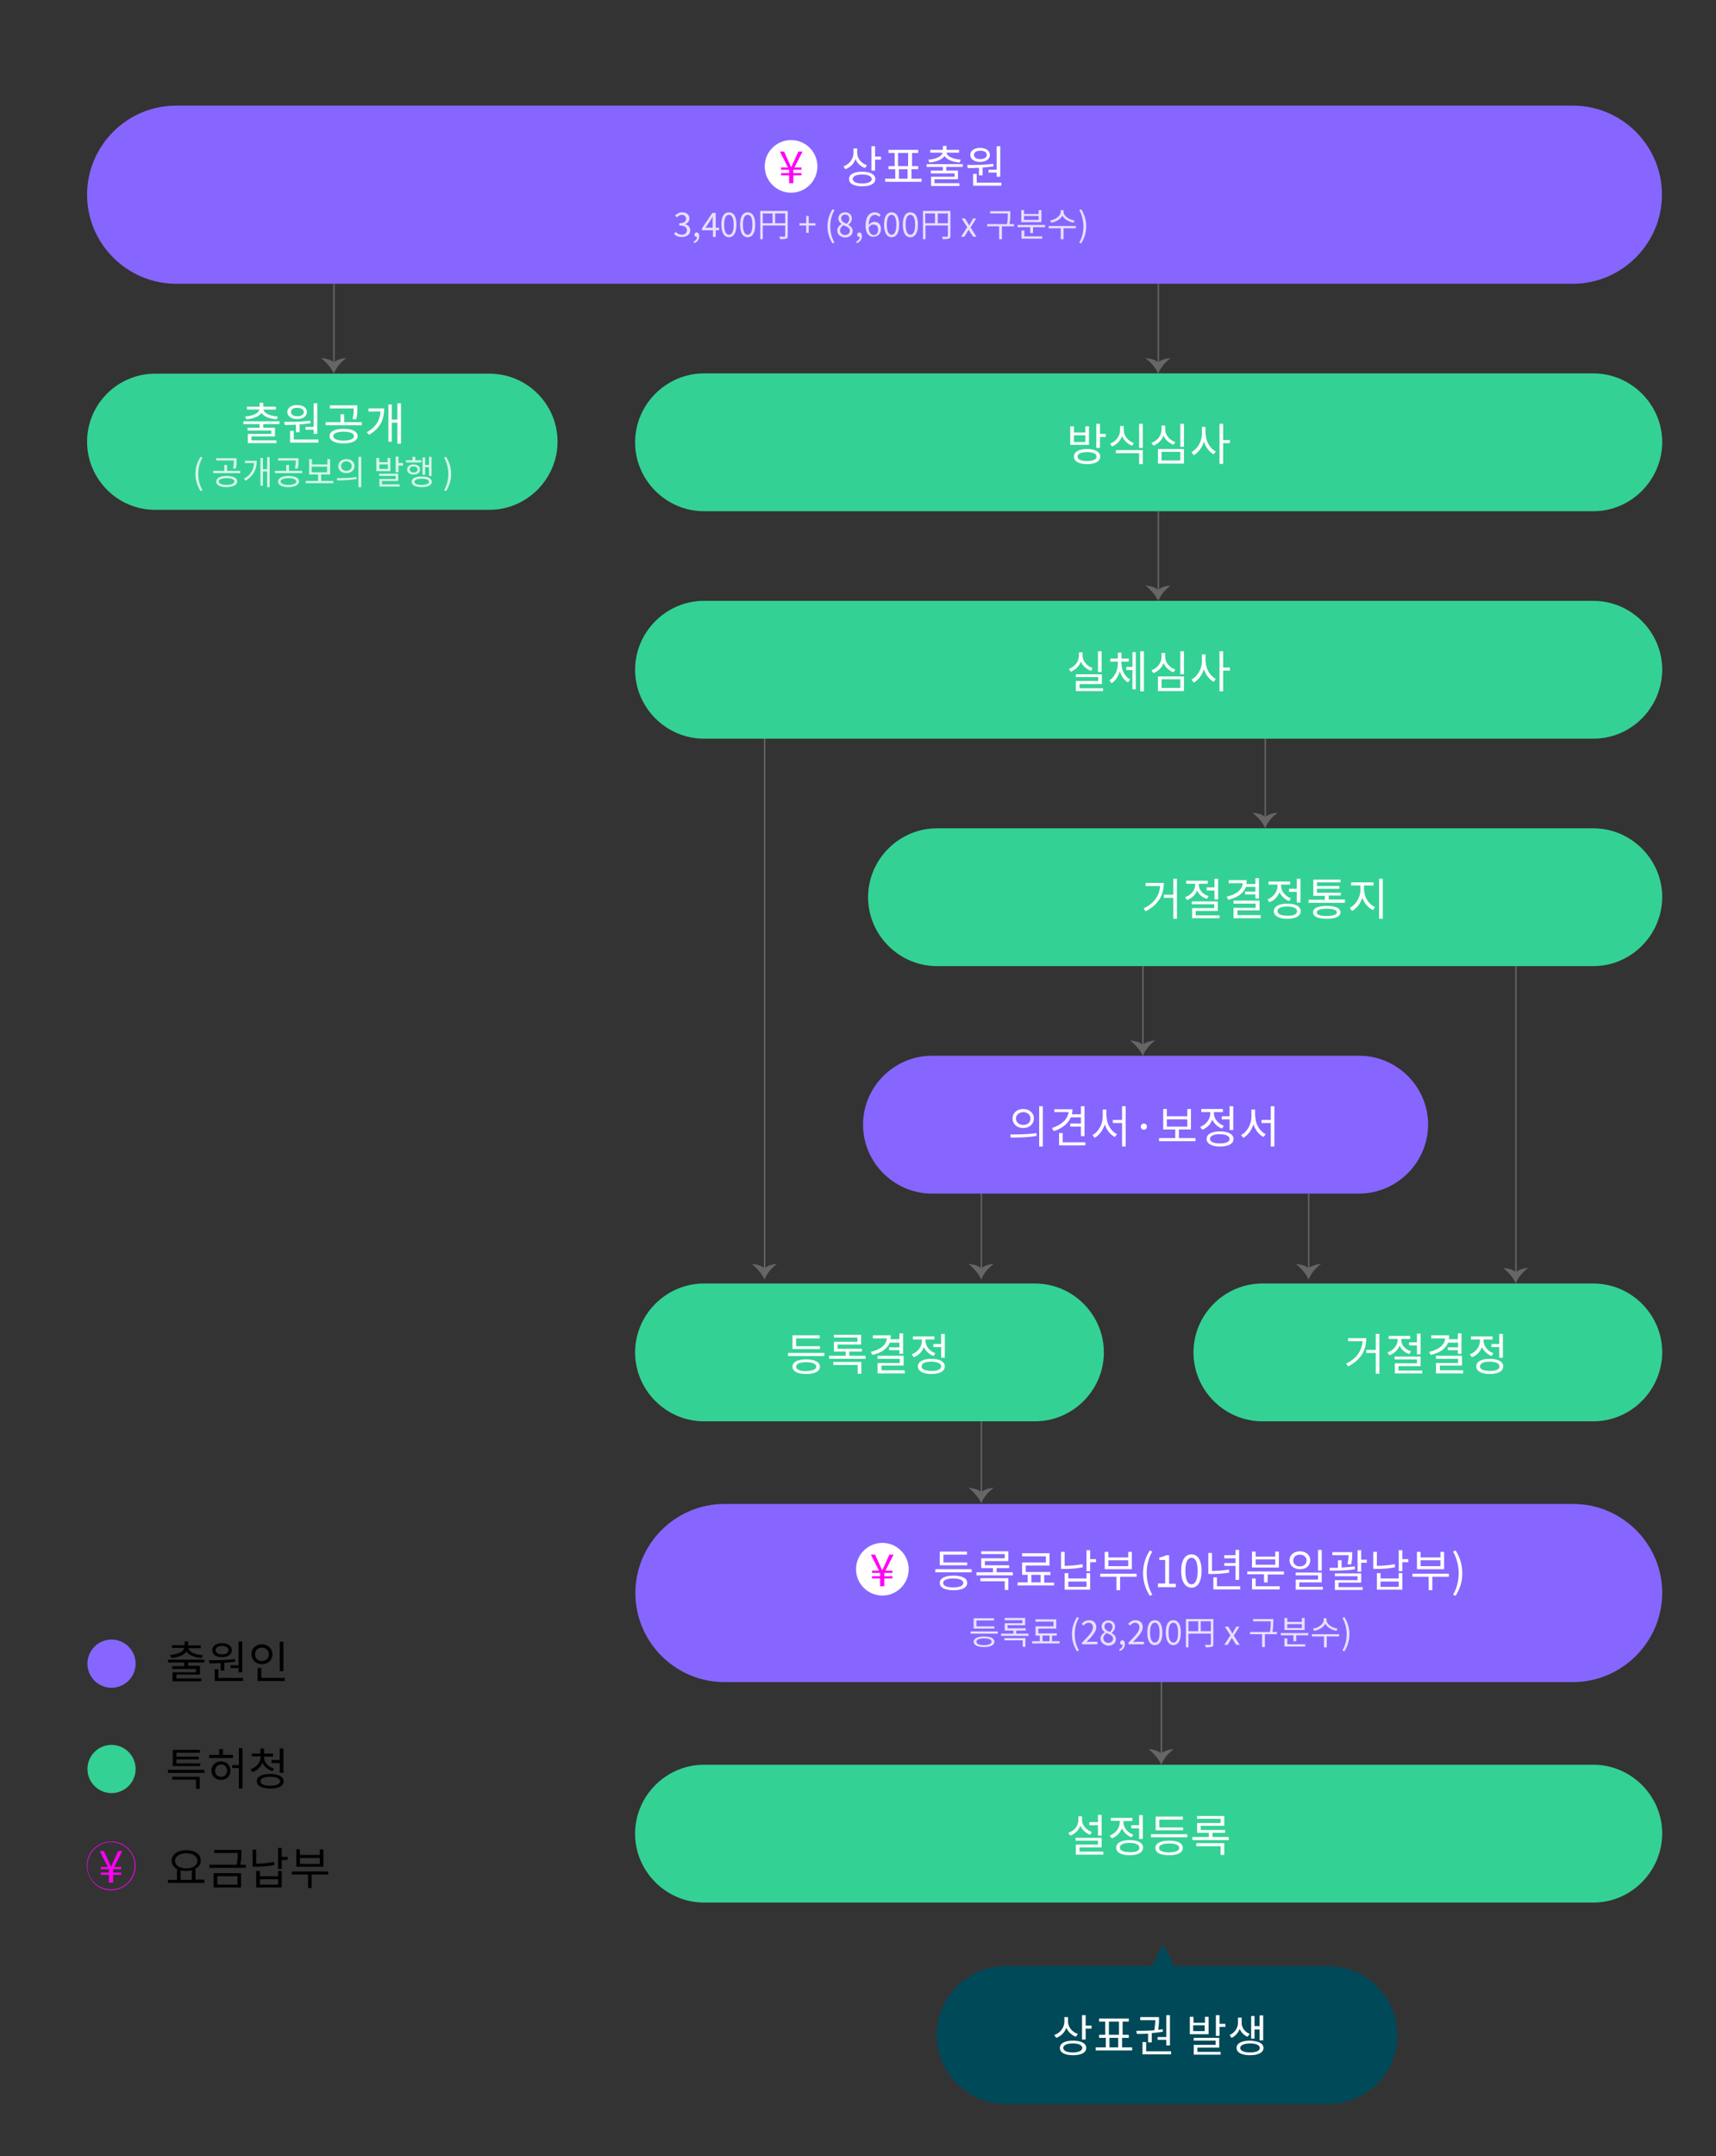 <?xml version="1.0" encoding="utf-8"?>
<!-- Generator: Adobe Illustrator 25.4.1, SVG Export Plug-In . SVG Version: 6.00 Build 0)  -->
<svg version="1.1" id="레이어_1" xmlns="http://www.w3.org/2000/svg" xmlns:xlink="http://www.w3.org/1999/xlink" x="0px"
	 y="0px" viewBox="0 0 612.8 769.7" style="enable-background:new 0 0 612.8 769.7;" xml:space="preserve">
<rect x="0" y="0" width="612.8" height="769.7" fill="#333333" stroke="none"/>
<style type="text/css">
	.st0{fill:#666666;}
	.st1{fill:#8666FF;}
	.st2{fill:#FFFFFF;}
	.st3{enable-background:new    ;}
	.st4{fill:#34D195;}
	.st5{fill:#004959;}
	.st6{opacity:0.8;enable-background:new    ;}
	.st7{fill:#FF00F4;}
</style>
<g>
	<g>
		<rect x="414.5" y="597.9" class="st0" width="0.5" height="28.5"/>
	</g>
	<g>
		<g>
			<path class="st0" d="M414.7,626c1-1,3.1-1.5,4.5-1.6c-1.9,1.4-3.6,3.3-4.5,5.6c-0.9-2.2-2.7-4-4.5-5.6
				C411.7,624.6,413.6,624.9,414.7,626z"/>
		</g>
	</g>
</g>
<g>
	<path class="st1" d="M561.7,101.3H62.9c-17.5,0-31.8-14.3-31.8-31.8l0,0c0-17.5,14.3-31.8,31.8-31.8h498.8
		c17.5,0,31.8,14.3,31.8,31.8l0,0C593.5,86.9,579.2,101.3,561.7,101.3z"/>
</g>
<g>
	<circle class="st2" cx="282.5" cy="59.4" r="9.4"/>
</g>
<g>
	<path class="st1" d="M561.7,600.5h-303c-17.5,0-31.8-14.3-31.8-31.8l0,0c0-17.5,14.3-31.8,31.8-31.8h303.1
		c17.5,0,31.8,14.3,31.8,31.8l0,0C593.5,586.2,579.2,600.5,561.7,600.5z"/>
</g>
<g>
	<g>
		<rect x="413.4" y="101.3" class="st0" width="0.5" height="28.5"/>
	</g>
	<g>
		<g>
			<path class="st0" d="M413.6,129.4c1-1,3.1-1.5,4.5-1.6c-1.9,1.4-3.6,3.3-4.5,5.6c-0.9-2.2-2.7-4-4.5-5.6
				C410.6,128,412.5,128.3,413.6,129.4z"/>
		</g>
	</g>
</g>
<g>
	<g>
		<rect x="413.4" y="182.5" class="st0" width="0.5" height="28.5"/>
	</g>
	<g>
		<g>
			<path class="st0" d="M413.6,210.6c1-1,3.1-1.5,4.5-1.6c-1.9,1.4-3.6,3.3-4.5,5.6c-0.9-2.2-2.7-4-4.5-5.6
				C410.6,209.2,412.5,209.5,413.6,210.6z"/>
		</g>
	</g>
</g>
<g>
	<g>
		<rect x="451.6" y="263.6" class="st0" width="0.5" height="28.5"/>
	</g>
	<g>
		<g>
			<path class="st0" d="M451.8,291.7c1-1,3.1-1.5,4.5-1.6c-1.9,1.4-3.6,3.3-4.5,5.6c-0.9-2.2-2.7-4-4.5-5.6
				C448.8,290.3,450.7,290.6,451.8,291.7z"/>
		</g>
	</g>
</g>
<g>
	<g>
		<rect x="407.9" y="344.9" class="st0" width="0.5" height="28.5"/>
	</g>
	<g>
		<g>
			<path class="st0" d="M408.1,373c1-1,3.1-1.5,4.5-1.6c-1.9,1.4-3.6,3.3-4.5,5.6c-0.9-2.2-2.7-4-4.5-5.6
				C405.1,371.6,407,371.9,408.1,373z"/>
		</g>
	</g>
</g>
<g>
	<g>
		<rect x="467.1" y="424.7" class="st0" width="0.5" height="28.5"/>
	</g>
	<g>
		<g>
			<path class="st0" d="M467.3,452.8c1-1,3.1-1.5,4.5-1.6c-1.9,1.4-3.6,3.3-4.5,5.6c-0.9-2.2-2.7-4-4.5-5.6
				C464.3,451.4,466.2,451.7,467.3,452.8z"/>
		</g>
	</g>
</g>
<g>
	<g>
		<rect x="541.1" y="344.9" class="st0" width="0.5" height="109.7"/>
	</g>
	<g>
		<g>
			<path class="st0" d="M541.3,454.2c1-1,3.1-1.5,4.5-1.6c-1.9,1.4-3.6,3.3-4.5,5.6c-0.9-2.2-2.7-4-4.5-5.6
				C538.3,452.8,540.2,453.1,541.3,454.2z"/>
		</g>
	</g>
</g>
<g>
	<g>
		<rect x="350.2" y="424.7" class="st0" width="0.5" height="28.5"/>
	</g>
	<g>
		<g>
			<path class="st0" d="M350.4,452.8c1-1,3.1-1.5,4.5-1.6c-1.9,1.4-3.6,3.3-4.5,5.6c-0.9-2.2-2.7-4-4.5-5.6
				C347.4,451.4,349.3,451.7,350.4,452.8z"/>
		</g>
	</g>
</g>
<g>
	<g>
		<rect x="272.8" y="263.6" class="st0" width="0.5" height="189.6"/>
	</g>
	<g>
		<g>
			<path class="st0" d="M273,452.8c1-1,3.1-1.5,4.5-1.6c-1.9,1.4-3.6,3.3-4.5,5.6c-0.9-2.2-2.7-4-4.5-5.6
				C270,451.4,271.9,451.7,273,452.8z"/>
		</g>
	</g>
</g>
<g>
	<g>
		<rect x="350.2" y="504.6" class="st0" width="0.5" height="28.5"/>
	</g>
	<g>
		<g>
			<path class="st0" d="M350.4,532.7c1-1,3.1-1.5,4.5-1.6c-1.9,1.4-3.6,3.3-4.5,5.6c-0.9-2.2-2.7-4-4.5-5.6
				C347.4,531.3,349.3,531.6,350.4,532.7z"/>
		</g>
	</g>
</g>
<g class="st3">
	<path class="st2" d="M308.9,60c-1.6-0.6-2.8-1.8-3.4-3.2c-0.6,1.7-1.9,3-3.6,3.6l-0.7-1c2.2-0.8,3.6-2.7,3.6-4.9V53h1.3v1.6
		c0,1.9,1.4,3.7,3.5,4.4L308.9,60z M312.6,63.9c0,1.7-1.8,2.6-4.7,2.6c-2.9,0-4.7-0.9-4.7-2.6c0-1.7,1.8-2.6,4.7-2.6
		C310.8,61.3,312.6,62.3,312.6,63.9z M311.3,63.9c0-1-1.3-1.6-3.4-1.6c-2.1,0-3.4,0.6-3.4,1.6c0,1,1.3,1.6,3.4,1.6
		C310,65.5,311.3,64.9,311.3,63.9z M314.6,55.9V57h-2.1v3.9h-1.3v-8.7h1.3v3.7H314.6z"/>
	<path class="st2" d="M329.1,63.8v1.1h-13v-1.1h3.6v-3.4h-2.4v-1.1h2.2v-4.7h-2.2v-1.1h10.6v1.1h-2.2v4.7h2.2v1.1h-2.4v3.4H329.1z
		 M320.7,59.3h3.6v-4.7h-3.6V59.3z M321,63.8h3.1v-3.4H321V63.8z"/>
	<path class="st2" d="M337.9,59.6v1.3h4.2v3.1h-8.4v1.4h8.9v1h-10.1v-3.3h8.4v-1.2h-8.5v-1h4.3v-1.3h-5.8v-1h12.9v1H337.9z
		 M331.5,57c2.7-0.2,4.8-1.1,5.1-2.5h-4.4v-1h4.5v-1.4h1.3v1.4h4.5v1H338c0.2,1.4,2.4,2.3,5.1,2.5l-0.4,1c-2.4-0.2-4.5-0.9-5.4-2.3
		c-0.9,1.3-3,2.1-5.4,2.3L331.5,57z"/>
	<path class="st2" d="M349.6,59.9c-1.4,0.1-2.8,0.1-4,0.1l-0.2-1.1c2.7,0,6.2,0,9.3-0.4l0.1,0.9c-1.3,0.2-2.6,0.3-3.9,0.4v2.8h-1.3
		V59.9z M346.5,55.3c0-1.5,1.4-2.5,3.5-2.5s3.5,1,3.5,2.5c0,1.5-1.4,2.5-3.5,2.5S346.5,56.8,346.5,55.3z M357.6,65.2v1.1h-10.1v-4.2
		h1.3v3.1H357.6z M347.8,55.3c0,0.9,0.9,1.5,2.3,1.5s2.3-0.6,2.3-1.5c0-0.9-0.9-1.5-2.3-1.5S347.8,54.4,347.8,55.3z M355.9,60.7
		v-8.5h1.3v10.9h-1.3v-1.5H353v-1H355.9z"/>
</g>
<g>
	<path class="st4" d="M569,182.5H251.4c-13.5,0-24.6-11.1-24.6-24.6l0,0c0-13.5,11.1-24.6,24.6-24.6H569c13.5,0,24.6,11.1,24.6,24.6
		l0,0C593.5,171.4,582.5,182.5,569,182.5z"/>
</g>
<g class="st3">
	<path class="st2" d="M388.8,158.8h-6.6v-6.6h1.3v2.2h4.1v-2.2h1.3V158.8z M392.9,163c0,1.7-1.8,2.7-4.7,2.7c-2.9,0-4.7-1-4.7-2.7
		c0-1.7,1.8-2.7,4.7-2.7C391.1,160.3,392.9,161.3,392.9,163z M387.6,155.4h-4.1v2.4h4.1V155.4z M391.6,163c0-1-1.3-1.6-3.4-1.6
		c-2.1,0-3.4,0.6-3.4,1.6s1.3,1.6,3.4,1.6C390.3,164.6,391.6,164,391.6,163z M394.9,154.9v1.1h-2.1v3.9h-1.3v-8.6h1.3v3.6H394.9z"/>
	<path class="st2" d="M404.3,159.1c-1.6-0.6-2.9-1.8-3.6-3.4c-0.6,1.7-1.9,3-3.6,3.7l-0.7-1c2.2-0.8,3.6-2.8,3.6-4.9v-1.4h1.3v1.4
		c0,2.1,1.5,3.9,3.6,4.7L404.3,159.1z M398.5,160.7h9.6v5h-1.3v-3.9h-8.3V160.7z M408.1,151.3v8.6h-1.3v-8.6H408.1z"/>
	<path class="st2" d="M419.1,158.8c-1.6-0.6-3-1.8-3.6-3.3c-0.6,1.7-2,3-3.6,3.6l-0.7-1c2.2-0.8,3.6-2.7,3.6-4.8v-1.4h1.3v1.4
		c0,2,1.5,3.8,3.6,4.5L419.1,158.8z M413.5,160.3h9.3v5.2h-9.3V160.3z M414.8,164.4h6.7v-3.1h-6.7V164.4z M422.8,151.3v8.2h-1.3
		v-8.2H422.8z"/>
	<path class="st2" d="M430.6,155.1c0,2.5,1.6,5.1,3.6,6.1l-0.8,1c-1.5-0.8-2.8-2.5-3.5-4.5c-0.6,2.1-2,3.9-3.6,4.8l-0.8-1.1
		c2.1-1.1,3.7-3.8,3.7-6.4v-2.6h1.3V155.1z M439.2,158.2h-2.4v7.4h-1.3v-14.3h1.3v5.8h2.4V158.2z"/>
</g>
<g>
	<path class="st4" d="M569,263.7H251.4c-13.5,0-24.6-11.1-24.6-24.6l0,0c0-13.5,11.1-24.6,24.6-24.6H569c13.5,0,24.6,11.1,24.6,24.6
		l0,0C593.5,252.7,582.5,263.7,569,263.7z"/>
</g>
<g class="st3">
	<path class="st2" d="M389.6,239.5c-1.6-0.6-3-1.8-3.6-3.3c-0.6,1.6-2,3-3.6,3.6l-0.7-1c2.2-0.8,3.6-2.7,3.6-4.8v-1.1h1.3v1.1
		c0,2,1.5,3.8,3.6,4.5L389.6,239.5z M393.9,245.7v1h-9.7v-3.6h8v-1.4h-8v-1h9.3v3.5h-8v1.5H393.9z M393.4,239.9h-1.3v-7.4h1.3V239.9
		z"/>
	<path class="st2" d="M400.5,236.9c0,2.3,1.2,4.7,3.1,5.7l-0.8,1c-1.4-0.8-2.4-2.2-2.9-4c-0.5,1.8-1.5,3.4-2.9,4.3l-0.8-1
		c1.9-1.2,3-3.7,3-6v-0.7h-2.7v-1.1h2.7V233h1.3v2.1h2.6v1.1h-2.7V236.9z M404.4,232.8h1.2v13.3h-1.2v-6.9h-2.2v-1.1h2.2V232.8z
		 M408.5,232.5v14.3h-1.3v-14.3H408.5z"/>
	<path class="st2" d="M419.1,240c-1.6-0.6-3-1.8-3.6-3.3c-0.6,1.7-2,3-3.6,3.6l-0.7-1c2.2-0.8,3.6-2.7,3.6-4.8v-1.4h1.3v1.4
		c0,2,1.5,3.8,3.6,4.5L419.1,240z M413.5,241.5h9.3v5.2h-9.3V241.5z M414.8,245.6h6.7v-3.1h-6.7V245.6z M422.8,232.5v8.2h-1.3v-8.2
		H422.8z"/>
	<path class="st2" d="M430.6,236.3c0,2.5,1.6,5.1,3.6,6.1l-0.8,1c-1.5-0.8-2.8-2.5-3.5-4.5c-0.6,2.1-2,3.9-3.6,4.8l-0.8-1.1
		c2.1-1.1,3.7-3.8,3.7-6.4v-2.6h1.3V236.3z M439.2,239.4h-2.4v7.4h-1.3v-14.3h1.3v5.8h2.4V239.4z"/>
</g>
<g>
	<path class="st4" d="M569,344.9H334.6c-13.5,0-24.6-11.1-24.6-24.6l0,0c0-13.5,11.1-24.6,24.6-24.6H569c13.5,0,24.6,11.1,24.6,24.6
		l0,0C593.5,333.8,582.5,344.9,569,344.9z"/>
</g>
<g class="st3">
	<path class="st2" d="M415.6,315.2c0,4.1-1.7,7.7-6.5,10.1l-0.7-1c3.9-1.9,5.6-4.6,5.9-8h-5.2v-1.1H415.6z M420.3,313.7V328H419
		v-7.5h-3.4v-1.1h3.4v-5.7H420.3z"/>
	<path class="st2" d="M431,320.9c-1.6-0.5-2.9-1.6-3.5-3c-0.6,1.5-1.9,2.8-3.6,3.4l-0.7-1c2.1-0.7,3.6-2.5,3.6-4.4v-0.4h-3.2v-1.1
		h7.7v1.1h-3.2v0.4c0,1.7,1.4,3.4,3.5,4L431,320.9z M435.5,326.8v1h-9.8v-3.6h7.9v-1.4h-8v-1h9.3v3.4h-7.9v1.6H435.5z M433.7,316.9
		v-3.2h1.3v7.4h-1.3v-3.2h-2.8v-1.1H433.7z"/>
	<path class="st2" d="M444.9,316.7c-0.9,2.3-3.1,3.8-6.3,4.5l-0.5-1.1c3.5-0.8,5.5-2.5,5.7-4.8h-5v-1.1h6.4c0,0.5,0,0.9-0.1,1.4h3.2
		v-2.1h1.3v7.3h-1.3v-1.5h-3.7v-1h3.7v-1.7H444.9z M450.2,326.8v1h-9.7v-3.7h7.9v-1.5h-7.9v-1.1h9.3v3.5h-7.9v1.7H450.2z"/>
	<path class="st2" d="M460.4,321.7c-1.6-0.6-2.8-1.8-3.5-3.2c-0.6,1.7-1.9,3-3.6,3.6l-0.7-1c2.1-0.8,3.6-2.7,3.6-4.8v-0.5h-3.2v-1.1
		h7.7v1.1h-3.2v0.5c0,1.8,1.4,3.6,3.5,4.4L460.4,321.7z M464.5,325.3c0,1.7-1.8,2.7-4.8,2.7s-4.8-1-4.8-2.7c0-1.7,1.8-2.7,4.8-2.7
		S464.5,323.6,464.5,325.3z M463.2,325.3c0-1-1.3-1.7-3.5-1.7c-2.2,0-3.5,0.6-3.5,1.7c0,1,1.3,1.6,3.5,1.6
		C461.9,327,463.2,326.4,463.2,325.3z M463.1,317.4v-3.7h1.3v8.5h-1.3v-3.8h-2.8v-1.1H463.1z"/>
	<path class="st2" d="M480.3,321.2v1.1h-13v-1.1h5.8v-1.4H469v-5.8h9.7v1h-8.4v1.3h8v1h-8v1.4h8.5v1h-4.3v1.4H480.3z M478.7,325.7
		c0,1.5-1.8,2.3-4.9,2.3s-4.9-0.8-4.9-2.3c0-1.5,1.8-2.3,4.9-2.3S478.7,324.2,478.7,325.7z M477.4,325.7c0-0.8-1.3-1.3-3.6-1.3
		c-2.3,0-3.6,0.5-3.6,1.3c0,0.9,1.3,1.3,3.6,1.3C476.1,327,477.4,326.5,477.4,325.7z"/>
	<path class="st2" d="M487.2,318c0,2.4,1.7,4.9,3.8,5.8l-0.7,1.1c-1.7-0.8-3.1-2.4-3.8-4.4c-0.7,2.1-2.1,3.9-3.7,4.7l-0.8-1.1
		c2.1-1,3.8-3.7,3.8-6.2v-1.8h-3.3v-1.1h8v1.1h-3.4V318z M493.8,313.7V328h-1.3v-14.3H493.8z"/>
</g>
<g>
	<path class="st1" d="M485.3,426.1H332.8c-13.5,0-24.6-11.1-24.6-24.6l0,0c0-13.5,11.1-24.6,24.6-24.6h152.6
		c13.5,0,24.6,11.1,24.6,24.6l0,0C509.9,415.1,498.8,426.1,485.3,426.1z"/>
</g>
<g class="st3">
	<path class="st2" d="M360.8,405c2.6,0,6.2,0,9.3-0.5l0.1,1c-3.2,0.6-6.7,0.6-9.3,0.6L360.8,405z M369.2,399.3c0,2-1.6,3.4-3.8,3.4
		c-2.2,0-3.8-1.4-3.8-3.4c0-2,1.6-3.4,3.8-3.4C367.6,395.9,369.2,397.3,369.2,399.3z M362.8,399.3c0,1.3,1.1,2.3,2.6,2.3
		c1.5,0,2.6-0.9,2.6-2.3c0-1.3-1.1-2.3-2.6-2.3C363.9,397.1,362.8,398,362.8,399.3z M372.4,394.9v14.4h-1.3v-14.4H372.4z"/>
	<path class="st2" d="M382.4,398.9c-1,2.3-3.2,4-6.1,4.9l-0.6-1.1c3.3-1.1,5.6-3.1,5.9-5.7h-5.1V396h6.5c0,0.6-0.1,1.2-0.2,1.8h3.2
		v-2.9h1.3v10.7h-1.3v-3.4h-3.8v-1.1h3.8v-2.2H382.4z M387.6,407.8v1.1h-9.4v-4.4h1.3v3.3H387.6z"/>
	<path class="st2" d="M395.2,398.7c0,2.6,1.6,5.2,3.7,6.2l-0.8,1c-1.6-0.8-2.9-2.5-3.6-4.5c-0.6,2.1-2,3.9-3.6,4.8l-0.8-1
		c2.1-1,3.7-3.8,3.7-6.5v-2.6h1.3V398.7z M402,394.9v14.4h-1.3v-8.4h-3.3v-1.1h3.3v-4.9H402z"/>
	<path class="st2" d="M407.4,402.2c0-0.7,0.5-1.1,1.1-1.1s1.1,0.5,1.1,1.1c0,0.6-0.5,1.1-1.1,1.1S407.4,402.9,407.4,402.2z"/>
	<path class="st2" d="M426.9,406.3v1.1h-13v-1.1h5.8v-3.1h-4.3v-7.3h1.3v2.6h7.3v-2.6h1.3v7.3H421v3.1H426.9z M416.7,402.2h7.3v-2.6
		h-7.3V402.2z"/>
	<path class="st2" d="M436.4,402.9c-1.6-0.6-2.8-1.8-3.5-3.2c-0.6,1.7-1.9,3-3.6,3.6l-0.7-1c2.1-0.8,3.6-2.7,3.6-4.8V397H429v-1.1
		h7.7v1.1h-3.2v0.5c0,1.8,1.4,3.6,3.5,4.4L436.4,402.9z M440.5,406.6c0,1.7-1.8,2.7-4.8,2.7c-2.9,0-4.8-1-4.8-2.7
		c0-1.7,1.8-2.7,4.8-2.7C438.6,403.9,440.5,404.9,440.5,406.6z M439.1,406.6c0-1-1.3-1.7-3.5-1.7c-2.2,0-3.5,0.6-3.5,1.7
		c0,1,1.3,1.6,3.5,1.6C437.8,408.2,439.1,407.6,439.1,406.6z M439.1,398.6v-3.7h1.3v8.5h-1.3v-3.8h-2.8v-1.1H439.1z"/>
	<path class="st2" d="M448.3,398.7c0,2.6,1.6,5.2,3.7,6.2l-0.8,1c-1.6-0.8-2.9-2.5-3.6-4.5c-0.6,2.1-2,3.9-3.6,4.8l-0.8-1
		c2.1-1,3.7-3.8,3.7-6.5v-2.6h1.3V398.7z M455.1,394.9v14.4h-1.3v-8.4h-3.3v-1.1h3.3v-4.9H455.1z"/>
</g>
<g class="st3">
	<path class="st2" d="M347,560.2v1.1h-13v-1.1H347z M345.4,565.1c0,1.7-1.9,2.6-4.9,2.6s-4.9-0.9-4.9-2.6c0-1.7,1.9-2.6,4.9-2.6
		S345.4,563.4,345.4,565.1z M345.4,558.8h-9.8v-4.9h9.7v1.1h-8.4v2.8h8.5V558.8z M344,565.1c0-1-1.3-1.6-3.6-1.6s-3.6,0.6-3.6,1.6
		c0,1,1.3,1.6,3.6,1.6C342.7,566.7,344,566.1,344,565.1z"/>
	<path class="st2" d="M361.7,561.3v1.1h-13v-1.1h5.9v-1.5h-4.2v-3.5h8.4v-1.5h-8.4v-1h9.7v3.5h-8.4v1.5h8.7v1h-4.5v1.5H361.7z
		 M350.1,563.4h10v4.2h-1.3v-3.1h-8.7V563.4z"/>
	<path class="st2" d="M376.4,564.9v1.1h-13v-1.1h3.6v-2.7h-2v-4.4h8.5v-2.2H365v-1.1h9.8v4.4h-8.5v2.3h8.8v1.1h-2.2v2.7H376.4z
		 M368.3,564.9h3.3v-2.7h-3.3V564.9z"/>
	<path class="st2" d="M386.7,559.5c-2.4,0.5-4.6,0.6-6.7,0.6h-1.1V554h1.3v5c2,0,4.1-0.2,6.4-0.6L386.7,559.5z M388,561.6h1.3v5.9
		h-9.1v-5.9h1.3v1.9h6.5V561.6z M388,564.6h-6.5v1.9h6.5V564.6z M391.4,557.7h-2.1v3.2H388v-7.5h1.3v3.2h2.1V557.7z"/>
	<path class="st2" d="M405.9,562.9H400v4.8h-1.3v-4.8h-5.8v-1.1h13V562.9z M404.2,560.2h-9.7v-6.2h1.3v2h7.1v-2h1.3V560.2z
		 M402.9,557h-7.1v2.1h7.1V557z"/>
	<path class="st2" d="M408.2,561.6c0-3.1,0.9-5.7,2.4-8.1l0.9,0.4c-1.4,2.3-2,5-2,7.7s0.7,5.4,2,7.7l-0.9,0.4
		C409.1,567.3,408.2,564.7,408.2,561.6z"/>
	<path class="st2" d="M413.5,565.3h2.6v-8.4h-2.1V556c1-0.2,1.8-0.4,2.4-0.8h1.1v10.2h2.4v1.2h-6.4V565.3z"/>
	<path class="st2" d="M421.8,560.8c0-3.8,1.4-5.9,3.7-5.9c2.3,0,3.6,2.1,3.6,5.9c0,3.8-1.4,6-3.6,6
		C423.2,566.7,421.8,564.6,421.8,560.8z M427.7,560.8c0-3.3-0.9-4.7-2.2-4.7c-1.3,0-2.2,1.4-2.2,4.7c0,3.3,0.9,4.8,2.2,4.8
		C426.8,565.6,427.7,564.1,427.7,560.8z"/>
	<path class="st2" d="M439,561.4c-2.3,0.4-4.2,0.5-6.4,0.5h-1.1v-7.5h1.3v6.4c2,0,3.8-0.1,6-0.5L439,561.4z M442.9,566.3v1.1h-9.6
		v-4.3h1.3v3.2H442.9z M441.2,559h-4v-1h4v-1.7h-4v-1.1h4v-1.9h1.3V564h-1.3V559z"/>
	<path class="st2" d="M458.5,561v1.1h-5.8v2.8h-1.3V562h-6V561H458.5z M448.4,566.3h8.6v1.1h-9.9v-3.9h1.3V566.3z M456.7,559.6h-9.6
		v-5.7h1.3v1.8h7v-1.8h1.3V559.6z M455.4,556.7h-7v1.9h7V556.7z"/>
	<path class="st2" d="M464.2,560.2c-2.1,0-3.7-1.3-3.7-3.2c0-1.9,1.6-3.2,3.7-3.2s3.7,1.3,3.7,3.2
		C467.9,559,466.4,560.2,464.2,560.2z M464.2,559.2c1.4,0,2.4-0.9,2.4-2.1c0-1.2-1-2.1-2.4-2.1c-1.4,0-2.4,0.9-2.4,2.1
		C461.8,558.3,462.8,559.2,464.2,559.2z M472.4,566.5v1h-9.7v-3.6h8v-1.5h-8v-1h9.3v3.5h-8v1.6H472.4z M472,560.7h-1.3v-7.4h1.3
		V560.7z"/>
	<path class="st2" d="M483.9,560.2c-3,0.5-6.4,0.5-9,0.5l-0.1-1c0.9,0,1.9,0,3,0V557h1.3v2.6c1.6-0.1,3.2-0.2,4.7-0.4L483.9,560.2z
		 M481.2,558.4c0.3-1.4,0.4-2.4,0.4-3.2h-5.8v-1.1h7.1v0.7c0,0.8,0,2-0.4,3.7L481.2,558.4z M478,566.6h8.6v1h-9.9v-3.5h8.1v-1.4
		h-8.1v-1h9.4v3.3H478V566.6z M488.1,556.8v1.1h-2v3.2h-1.3v-7.7h1.3v3.4H488.1z"/>
	<path class="st2" d="M498.2,559.5c-2.4,0.5-4.6,0.6-6.7,0.6h-1.1V554h1.3v5c2,0,4.1-0.2,6.4-0.6L498.2,559.5z M499.5,561.6h1.3v5.9
		h-9.1v-5.9h1.3v1.9h6.5V561.6z M499.5,564.6H493v1.9h6.5V564.6z M502.9,557.7h-2.1v3.2h-1.3v-7.5h1.3v3.2h2.1V557.7z"/>
	<path class="st2" d="M517.4,562.9h-5.9v4.8h-1.3v-4.8h-5.8v-1.1h13V562.9z M515.7,560.2H506v-6.2h1.3v2h7.1v-2h1.3V560.2z
		 M514.4,557h-7.1v2.1h7.1V557z"/>
	<path class="st2" d="M518.9,569.3c1.4-2.3,2-5,2-7.7s-0.7-5.4-2-7.7l0.9-0.4c1.5,2.4,2.4,5,2.4,8.1c0,3.2-0.9,5.7-2.4,8.1
		L518.9,569.3z"/>
</g>
<g>
	<path class="st4" d="M569,507.4H450.8c-13.5,0-24.6-11.1-24.6-24.6l0,0c0-13.5,11.1-24.6,24.6-24.6H569c13.5,0,24.6,11.1,24.6,24.6
		l0,0C593.5,496.3,582.5,507.4,569,507.4z"/>
</g>
<g class="st3">
	<path class="st2" d="M487.9,477.7c0,4.1-1.7,7.7-6.5,10.1l-0.7-1c3.9-1.9,5.6-4.6,5.9-8h-5.2v-1.1H487.9z M492.6,476.1v14.3h-1.3
		V483h-3.4v-1.1h3.4v-5.7H492.6z"/>
	<path class="st2" d="M503.3,483.4c-1.6-0.5-2.9-1.6-3.5-3c-0.6,1.5-1.9,2.8-3.6,3.4l-0.7-1c2.1-0.7,3.6-2.5,3.6-4.4v-0.4h-3.2v-1.1
		h7.7v1.1h-3.2v0.4c0,1.7,1.4,3.4,3.5,4L503.3,483.4z M507.9,489.3v1h-9.8v-3.6h7.9v-1.4h-8v-1h9.3v3.4h-7.9v1.6H507.9z M506,479.3
		v-3.2h1.3v7.4H506v-3.2h-2.8v-1.1H506z"/>
	<path class="st2" d="M517.2,479.2c-0.9,2.3-3.1,3.8-6.3,4.5l-0.5-1.1c3.5-0.8,5.5-2.5,5.7-4.8h-5v-1.1h6.4c0,0.5,0,0.9-0.1,1.4h3.2
		v-2.1h1.3v7.3h-1.3V482H517v-1h3.7v-1.7H517.2z M522.5,489.3v1h-9.7v-3.7h7.9v-1.5h-7.9v-1.1h9.3v3.5h-7.9v1.7H522.5z"/>
	<path class="st2" d="M532.7,484.1c-1.6-0.6-2.8-1.8-3.5-3.2c-0.6,1.7-1.9,3-3.6,3.6l-0.7-1c2.1-0.8,3.6-2.7,3.6-4.8v-0.5h-3.2v-1.1
		h7.7v1.1h-3.2v0.5c0,1.8,1.4,3.6,3.5,4.4L532.7,484.1z M536.8,487.8c0,1.7-1.8,2.7-4.8,2.7c-2.9,0-4.8-1-4.8-2.7
		c0-1.7,1.8-2.7,4.8-2.7C535,485.1,536.8,486.1,536.8,487.8z M535.5,487.8c0-1-1.3-1.7-3.5-1.7c-2.2,0-3.5,0.6-3.5,1.7
		c0,1,1.3,1.6,3.5,1.6C534.2,489.5,535.5,488.8,535.5,487.8z M535.4,479.9v-3.7h1.3v8.5h-1.3v-3.8h-2.8v-1.1H535.4z"/>
</g>
<g>
	<path class="st4" d="M569,679.2H251.4c-13.5,0-24.6-11.1-24.6-24.6l0,0c0-13.5,11.1-24.6,24.6-24.6H569c13.5,0,24.6,11.1,24.6,24.6
		l0,0C593.5,668.1,582.5,679.2,569,679.2z"/>
</g>
<g>
	<path class="st5" d="M474.5,751.1H359.1c-13.5,0-24.6-11.1-24.6-24.6l0,0c0-13.5,11.1-24.6,24.6-24.6l52.4-0.1l3.7-7.9l4.2,8h55
		c13.5,0,24.6,11.1,24.6,24.6l0,0C499.1,740,488,751.1,474.5,751.1z"/>
</g>
<g class="st3">
	<path class="st2" d="M389.3,655c-1.6-0.6-2.8-1.7-3.5-3.2c-0.6,1.6-1.9,2.9-3.6,3.5l-0.7-1c2.2-0.7,3.6-2.5,3.6-4.6v-1.3h1.3v1.3
		c0,1.9,1.5,3.6,3.5,4.3L389.3,655z M394,661.1v1h-9.8v-3.6h7.9v-1.4h-8v-1h9.3v3.4h-7.9v1.5H394z M392.1,651.6H389v-1.1h3.1v-2.6
		h1.3v7.4h-1.3V651.6z"/>
	<path class="st2" d="M404.1,655.9c-1.6-0.6-2.8-1.8-3.5-3.2c-0.6,1.7-1.9,3-3.6,3.6l-0.7-1c2.1-0.8,3.6-2.7,3.6-4.8V650h-3.2V649
		h7.7v1.1h-3.2v0.5c0,1.8,1.4,3.6,3.5,4.4L404.1,655.9z M408.2,659.6c0,1.7-1.8,2.7-4.8,2.7s-4.8-1-4.8-2.7c0-1.7,1.8-2.7,4.8-2.7
		S408.2,657.9,408.2,659.6z M406.9,659.6c0-1-1.3-1.7-3.5-1.7c-2.2,0-3.5,0.6-3.5,1.7c0,1,1.3,1.6,3.5,1.6
		C405.6,661.3,406.9,660.7,406.9,659.6z M406.8,651.7v-3.7h1.3v8.5h-1.3v-3.8H404v-1.1H406.8z"/>
	<path class="st2" d="M424,654.8v1.1h-13v-1.1H424z M422.4,659.7c0,1.7-1.9,2.6-4.9,2.6c-3.1,0-4.9-0.9-4.9-2.6
		c0-1.7,1.9-2.6,4.9-2.6C420.6,657.1,422.4,658,422.4,659.7z M422.5,653.4h-9.8v-4.9h9.7v1.1H414v2.8h8.5V653.4z M421.1,659.7
		c0-1-1.3-1.6-3.6-1.6c-2.3,0-3.6,0.6-3.6,1.6c0,1,1.3,1.6,3.6,1.6C419.8,661.2,421.1,660.7,421.1,659.7z"/>
	<path class="st2" d="M438.8,655.8v1.1h-13v-1.1h5.9v-1.5h-4.2v-3.5h8.4v-1.5h-8.4v-1h9.7v3.5h-8.4v1.5h8.7v1h-4.5v1.5H438.8z
		 M427.2,658h10v4.2h-1.3v-3.1h-8.7V658z"/>
</g>
<g>
	<path class="st4" d="M369.6,507.4H251.4c-13.5,0-24.6-11.1-24.6-24.6l0,0c0-13.5,11.1-24.6,24.6-24.6h118.2
		c13.5,0,24.6,11.1,24.6,24.6l0,0C394.2,496.3,383.1,507.4,369.6,507.4z"/>
</g>
<g class="st3">
	<path class="st2" d="M294.4,483v1.1h-13V483H294.4z M292.8,487.9c0,1.7-1.9,2.6-4.9,2.6s-4.9-0.9-4.9-2.6c0-1.7,1.9-2.6,4.9-2.6
		S292.8,486.2,292.8,487.9z M292.9,481.6H283v-4.9h9.7v1.1h-8.4v2.8h8.5V481.6z M291.5,487.9c0-1-1.3-1.6-3.6-1.6s-3.6,0.6-3.6,1.6
		c0,1,1.3,1.6,3.6,1.6C290.1,489.4,291.5,488.9,291.5,487.9z"/>
	<path class="st2" d="M309.1,484v1.1h-13V484h5.9v-1.5h-4.2V479h8.4v-1.5h-8.4v-1h9.7v3.5h-8.4v1.5h8.7v1h-4.5v1.5H309.1z
		 M297.6,486.2h10v4.2h-1.3v-3.1h-8.7V486.2z"/>
	<path class="st2" d="M317.8,479.2c-0.9,2.3-3.1,3.8-6.3,4.5l-0.5-1.1c3.5-0.8,5.5-2.5,5.7-4.8h-5v-1.1h6.4c0,0.5,0,0.9-0.1,1.4h3.2
		v-2.1h1.3v7.3h-1.3V482h-3.7v-1h3.7v-1.7H317.8z M323.1,489.3v1h-9.7v-3.7h7.9v-1.5h-7.9v-1.1h9.3v3.5h-7.9v1.7H323.1z"/>
	<path class="st2" d="M333.4,484.1c-1.6-0.6-2.8-1.8-3.5-3.2c-0.6,1.7-1.9,3-3.6,3.6l-0.7-1c2.1-0.8,3.6-2.7,3.6-4.8v-0.5H326v-1.1
		h7.7v1.1h-3.2v0.5c0,1.8,1.4,3.6,3.5,4.4L333.4,484.1z M337.4,487.8c0,1.7-1.8,2.7-4.8,2.7c-2.9,0-4.8-1-4.8-2.7
		c0-1.7,1.8-2.7,4.8-2.7C335.6,485.1,337.4,486.1,337.4,487.8z M336.1,487.8c0-1-1.3-1.7-3.5-1.7c-2.2,0-3.5,0.6-3.5,1.7
		c0,1,1.3,1.6,3.5,1.6C334.8,489.5,336.1,488.8,336.1,487.8z M336.1,479.9v-3.7h1.3v8.5h-1.3v-3.8h-2.8v-1.1H336.1z"/>
</g>
<g class="st3">
	<path d="M67.2,593.4v1.3h4.2v3.1h-8.4v1.4h8.9v1H61.6V597H70v-1.2h-8.5v-1h4.3v-1.3H60v-1H73v1H67.2z M60.7,590.8
		c2.7-0.2,4.8-1.1,5.1-2.5h-4.4v-1h4.5V586h1.3v1.4h4.5v1h-4.4c0.2,1.4,2.4,2.3,5.1,2.5l-0.4,1c-2.4-0.2-4.5-0.9-5.4-2.3
		c-0.9,1.3-3,2.1-5.4,2.3L60.7,590.8z"/>
	<path d="M78.8,593.7c-1.4,0.1-2.8,0.1-4,0.1l-0.2-1.1c2.7,0,6.2,0,9.3-0.4l0.1,0.9c-1.3,0.2-2.6,0.3-3.9,0.4v2.8h-1.3V593.7z
		 M75.8,589.1c0-1.5,1.4-2.5,3.5-2.5s3.5,1,3.5,2.5c0,1.5-1.4,2.5-3.5,2.5S75.8,590.7,75.8,589.1z M86.8,599v1.1H76.7v-4.2H78v3.1
		H86.8z M77,589.1c0,0.9,0.9,1.5,2.3,1.5s2.3-0.6,2.3-1.5c0-0.9-0.9-1.5-2.3-1.5S77,588.2,77,589.1z M85.2,594.5v-8.5h1.3V597h-1.3
		v-1.5h-2.9v-1H85.2z"/>
	<path d="M93.5,594.1c-2.1,0-3.7-1.5-3.7-3.6c0-2.1,1.6-3.5,3.7-3.5c2.1,0,3.8,1.5,3.8,3.5C97.3,592.7,95.7,594.1,93.5,594.1z
		 M93.5,593c1.4,0,2.5-1,2.5-2.4c0-1.4-1.1-2.4-2.5-2.4c-1.4,0-2.4,1-2.4,2.4C91.1,592,92.1,593,93.5,593z M101.7,599v1.1H92v-4.6
		h1.3v3.5H101.7z M101.2,596.6h-1.3v-10.5h1.3V596.6z"/>
</g>
<g class="st3">
	<path d="M73,631.8v1.1H60v-1.1H73z M61.4,634.3h9.9v4.3H70v-3.3h-8.5V634.3z M71.5,630.5h-9.8v-5.8h9.7v1H63v1.4h8v1h-8v1.4h8.5
		V630.5z"/>
	<path d="M83.2,627.6h-8.5v-1.1h3.6v-2.1h1.3v2.1h3.6V627.6z M82.3,632.1c0,2-1.4,3.3-3.4,3.3c-2,0-3.4-1.4-3.4-3.3
		c0-1.9,1.4-3.3,3.4-3.3C80.9,628.8,82.3,630.2,82.3,632.1z M81.1,632.1c0-1.3-0.9-2.2-2.1-2.2c-1.2,0-2.2,0.9-2.2,2.2
		c0,1.3,0.9,2.2,2.2,2.2C80.2,634.3,81.1,633.4,81.1,632.1z M86.6,624.2v14.3h-1.3v-7.3h-2.4v-1.1h2.4v-6H86.6z"/>
	<path d="M97.3,632.3c-1.6-0.5-2.9-1.6-3.6-3c-0.6,1.6-1.9,2.8-3.6,3.3l-0.6-1c2.1-0.7,3.6-2.5,3.6-4.4V627h-3.2V626H93v-1.8h1.3
		v1.8h3.2v1.1h-3.2v0.3c0,1.8,1.5,3.4,3.6,4L97.3,632.3z M101.3,635.9c0,1.7-1.8,2.6-4.8,2.6c-2.9,0-4.8-1-4.8-2.6
		c0-1.7,1.8-2.6,4.8-2.6C99.5,633.3,101.3,634.3,101.3,635.9z M100,635.9c0-1-1.3-1.6-3.5-1.6c-2.2,0-3.5,0.6-3.5,1.6
		c0,1,1.3,1.6,3.5,1.6C98.7,637.5,100,636.9,100,635.9z M99.9,628.3v-4.1h1.3v8.7h-1.3v-3.5h-2.9v-1.1H99.9z"/>
</g>
<g class="st3">
	<path d="M73,671.1v1.1H60v-1.1h3.2v-3.9c-1.2-0.6-1.9-1.7-1.9-3c0-2.2,2.2-3.7,5.2-3.7c3.1,0,5.2,1.4,5.2,3.7
		c0,1.3-0.7,2.3-1.9,2.9v3.9H73z M62.5,664.3c0,1.6,1.6,2.7,4,2.7s4-1.1,4-2.7s-1.7-2.7-4-2.7S62.5,662.7,62.5,664.3z M64.5,671.1h4
		v-3.4c-0.6,0.1-1.3,0.2-2,0.2c-0.7,0-1.4-0.1-2-0.2V671.1z"/>
	<path d="M87.8,665.7v1.1h-13v-1.1h9.7c0.4-1.8,0.4-3.1,0.4-4.2h-8.4v-1.1h9.7v1.1c0,1.1,0,2.4-0.4,4.2H87.8z M76.3,668.7h9.8v5.1
		h-9.8V668.7z M77.6,672.8h7.2v-3h-7.2V672.8z"/>
	<path d="M98,665.8c-2.4,0.5-4.6,0.6-6.7,0.6h-1.1v-6.1h1.3v5c2,0,4.1-0.2,6.4-0.6L98,665.8z M99.3,667.9h1.3v5.9h-9.1v-5.9h1.3v1.9
		h6.5V667.9z M99.3,670.9h-6.5v1.9h6.5V670.9z M102.7,664h-2.1v3.2h-1.3v-7.5h1.3v3.2h2.1V664z"/>
	<path d="M117.2,669.2h-5.9v4.8H110v-4.8h-5.8v-1.1h13V669.2z M115.5,666.4h-9.7v-6.2h1.3v2h7.1v-2h1.3V666.4z M114.2,663.3h-7.1
		v2.1h7.1V663.3z"/>
</g>
<g class="st6">
	<path class="st2" d="M240.7,83.5l0.6-0.7c0.5,0.5,1.2,1,2.2,1c1,0,1.8-0.6,1.8-1.6c0-1-0.7-1.7-2.7-1.7v-0.8c1.8,0,2.4-0.7,2.4-1.6
		c0-0.8-0.6-1.4-1.5-1.4c-0.7,0-1.3,0.4-1.8,0.9l-0.6-0.7c0.7-0.6,1.4-1.1,2.5-1.1c1.5,0,2.6,0.8,2.6,2.2c0,1-0.6,1.7-1.6,2v0
		c1,0.3,1.9,1,1.9,2.2c0,1.5-1.3,2.4-2.8,2.4C242.2,84.7,241.3,84.1,240.7,83.5z"/>
	<path class="st2" d="M247.7,86.2c0.8-0.3,1.2-0.9,1.2-1.6c0,0-0.1,0-0.1,0c-0.4,0-0.8-0.3-0.8-0.8c0-0.5,0.4-0.8,0.8-0.8
		c0.6,0,0.9,0.5,0.9,1.3c0,1.2-0.7,2.1-1.8,2.5L247.7,86.2z"/>
	<path class="st2" d="M254.5,82.2h-3.8v-0.7l3.7-5.5h1.2v5.3h1.2v0.9h-1.2v2.4h-1V82.2z M254.5,81.3v-2.5c0-0.4,0-1.2,0.1-1.6h0
		c-0.2,0.4-0.5,0.8-0.7,1.2l-2,2.9H254.5z"/>
	<path class="st2" d="M257.6,80.2c0-2.9,1-4.4,2.7-4.4c1.7,0,2.7,1.5,2.7,4.4c0,2.9-1,4.5-2.7,4.5C258.7,84.7,257.6,83.1,257.6,80.2
		z M262,80.2c0-2.5-0.7-3.5-1.7-3.5c-1,0-1.7,1-1.7,3.5s0.7,3.6,1.7,3.6C261.4,83.8,262,82.7,262,80.2z"/>
	<path class="st2" d="M264.3,80.2c0-2.9,1-4.4,2.7-4.4c1.7,0,2.7,1.5,2.7,4.4c0,2.9-1,4.5-2.7,4.5C265.3,84.7,264.3,83.1,264.3,80.2
		z M268.7,80.2c0-2.5-0.7-3.5-1.7-3.5c-1,0-1.7,1-1.7,3.5s0.7,3.6,1.7,3.6C268,83.8,268.7,82.7,268.7,80.2z"/>
	<path class="st2" d="M281.3,84.2c0,0.6-0.1,0.9-0.6,1c-0.4,0.1-1.1,0.2-2.1,0.2c0-0.2-0.2-0.6-0.3-0.9c0.8,0,1.6,0,1.8,0
		c0.2,0,0.3-0.1,0.3-0.3v-3.7h-8v4.9h-0.9V75.3h9.8V84.2z M272.4,79.7h3.5v-3.5h-3.5V79.7z M280.4,79.7v-3.5h-3.6v3.5H280.4z"/>
	<path class="st2" d="M287.9,80.5h-2.4v-0.8h2.4v-2.6h0.9v2.6h2.4v0.8h-2.4v2.6h-0.9V80.5z"/>
	<path class="st2" d="M295.5,80.8c0-2.4,0.7-4.3,1.8-6.1L298,75c-1,1.7-1.5,3.7-1.5,5.8c0,2,0.5,4.1,1.5,5.8l-0.7,0.3
		C296.2,85.1,295.5,83.2,295.5,80.8z"/>
	<path class="st2" d="M299,82.3c0-1.1,0.8-1.9,1.6-2.3v0c-0.6-0.4-1.2-1.1-1.2-2c0-1.3,1-2.2,2.4-2.2c1.5,0,2.4,0.9,2.4,2.3
		c0,0.9-0.7,1.7-1.2,2.1v0.1c0.8,0.5,1.5,1.1,1.5,2.2c0,1.3-1.1,2.3-2.8,2.3C300.2,84.7,299,83.7,299,82.3z M303.5,82.4
		c0-1.1-1.1-1.5-2.3-2c-0.7,0.4-1.2,1.1-1.2,1.9c0,0.9,0.8,1.6,1.8,1.6C302.8,83.9,303.5,83.2,303.5,82.4z M303.3,78.1
		c0-0.8-0.5-1.5-1.5-1.5c-0.8,0-1.4,0.5-1.4,1.4c0,1,0.9,1.5,2,1.9C303,79.3,303.3,78.8,303.3,78.1z"/>
	<path class="st2" d="M305.8,86.2c0.8-0.3,1.2-0.9,1.2-1.6c0,0-0.1,0-0.1,0c-0.4,0-0.8-0.3-0.8-0.8c0-0.5,0.4-0.8,0.8-0.8
		c0.6,0,0.9,0.5,0.9,1.3c0,1.2-0.7,2.1-1.8,2.5L305.8,86.2z"/>
	<path class="st2" d="M309.1,80.6c0-3.4,1.5-4.8,3.3-4.8c0.9,0,1.6,0.4,2.1,0.9l-0.6,0.7c-0.3-0.4-0.9-0.7-1.4-0.7
		c-1.2,0-2.2,0.9-2.3,3.6c0.6-0.7,1.3-1.1,2-1.1c1.5,0,2.4,0.9,2.4,2.6c0,1.6-1.2,2.7-2.5,2.7C310.4,84.7,309.1,83.3,309.1,80.6z
		 M310.2,81.3c0.1,1.7,0.8,2.6,1.9,2.6c0.9,0,1.5-0.8,1.5-1.9c0-1.1-0.5-1.8-1.6-1.8C311.4,80.1,310.7,80.4,310.2,81.3z"/>
	<path class="st2" d="M315.7,80.2c0-2.9,1-4.4,2.7-4.4s2.7,1.5,2.7,4.4c0,2.9-1,4.5-2.7,4.5S315.7,83.1,315.7,80.2z M320.1,80.2
		c0-2.5-0.7-3.5-1.7-3.5c-1,0-1.7,1-1.7,3.5s0.7,3.6,1.7,3.6C319.4,83.8,320.1,82.7,320.1,80.2z"/>
	<path class="st2" d="M322.4,80.2c0-2.9,1-4.4,2.7-4.4s2.7,1.5,2.7,4.4c0,2.9-1,4.5-2.7,4.5S322.4,83.1,322.4,80.2z M326.8,80.2
		c0-2.5-0.7-3.5-1.7-3.5c-1,0-1.7,1-1.7,3.5s0.7,3.6,1.7,3.6C326.1,83.8,326.8,82.7,326.8,80.2z"/>
	<path class="st2" d="M339.4,84.2c0,0.6-0.1,0.9-0.6,1c-0.4,0.1-1.1,0.2-2.1,0.2c0-0.2-0.2-0.6-0.3-0.9c0.8,0,1.6,0,1.8,0
		c0.2,0,0.3-0.1,0.3-0.3v-3.7h-8v4.9h-0.9V75.3h9.8V84.2z M330.4,79.7h3.5v-3.5h-3.5V79.7z M338.5,79.7v-3.5h-3.6v3.5H338.5z"/>
	<path class="st2" d="M345.4,81.1l-2-3.1h1.2l0.9,1.4c0.2,0.4,0.4,0.7,0.6,1.1h0c0.2-0.4,0.4-0.7,0.6-1.1l0.8-1.4h1.1l-2,3.2
		l2.1,3.3h-1.2l-1-1.5c-0.2-0.4-0.5-0.8-0.7-1.2H346c-0.2,0.4-0.4,0.8-0.7,1.2l-0.9,1.5h-1.2L345.4,81.1z"/>
	<path class="st2" d="M362.2,80.8h-4.4v4.6h-1v-4.6h-4.3V80h7.1c0.3-1.5,0.3-2.7,0.3-3.7v-0.1h-6.3v-0.8h7.2v0.9c0,1,0,2.1-0.3,3.7
		h1.6V80.8z"/>
	<path class="st2" d="M373.2,80.3v0.8h-4.3v2.1h-1v-2.1h-4.5v-0.8H373.2z M365.7,84.4h6.5v0.8h-7.4v-2.9h1V84.4z M371.9,79.3h-7.2
		V75h1v1.4h5.2V75h1V79.3z M370.9,77.1h-5.2v1.4h5.2V77.1z"/>
	<path class="st2" d="M384.2,81.5h-4.4v3.9h-1v-3.9h-4.3v-0.8h9.7L384.2,81.5z M383.4,79.5c-1.7-0.3-3.3-1.2-4-2.5
		c-0.7,1.3-2.3,2.2-4,2.5l-0.4-0.8c2-0.3,3.8-1.6,3.8-3.1V75h1v0.6c0,1.5,1.9,2.8,3.9,3.1L383.4,79.5z"/>
	<path class="st2" d="M385.4,86.6c1-1.7,1.5-3.7,1.5-5.8c0-2-0.5-4.1-1.5-5.8l0.7-0.3c1.1,1.8,1.8,3.7,1.8,6.1
		c0,2.4-0.7,4.3-1.8,6.1L385.4,86.6z"/>
</g>
<g class="st6">
	<path class="st2" d="M356.3,582.4v0.8h-9.7v-0.8H356.3z M355.1,586.1c0,1.2-1.4,1.9-3.7,1.9s-3.7-0.7-3.7-1.9s1.4-1.9,3.7-1.9
		S355.1,584.8,355.1,586.1z M355.1,581.4h-7.4v-3.7h7.3v0.8h-6.3v2.1h6.4V581.4z M354.1,586.1c0-0.8-1-1.2-2.7-1.2s-2.7,0.4-2.7,1.2
		s1,1.2,2.7,1.2C353.1,587.3,354.1,586.8,354.1,586.1z"/>
	<path class="st2" d="M367.3,583.2v0.8h-9.8v-0.8h4.4v-1.1h-3.1v-2.6h6.3v-1.1h-6.3v-0.8h7.3v2.6h-6.3v1.1h6.5v0.8h-3.4v1.1H367.3z
		 M358.7,584.8h7.5v3.1h-1v-2.3h-6.5V584.8z"/>
	<path class="st2" d="M378.4,585.9v0.8h-9.8v-0.8h2.7v-2h-1.5v-3.3h6.4v-1.7h-6.4v-0.8h7.4v3.3h-6.4v1.7h6.6v0.8h-1.7v2H378.4z
		 M372.3,585.9h2.5v-2h-2.5V585.9z"/>
	<path class="st2" d="M382.8,583.4c0-2.4,0.7-4.3,1.8-6.1l0.7,0.3c-1,1.7-1.5,3.7-1.5,5.8c0,2,0.5,4.1,1.5,5.8l-0.7,0.3
		C383.5,587.7,382.8,585.8,382.8,583.4z"/>
	<path class="st2" d="M386.3,586.5c2.6-2.6,4-4.1,4-5.5c0-1-0.5-1.7-1.6-1.7c-0.7,0-1.3,0.5-1.8,1l-0.6-0.6c0.7-0.8,1.5-1.3,2.6-1.3
		c1.6,0,2.6,1,2.6,2.5c0,1.6-1.5,3.2-3.5,5.3c0.5,0,1-0.1,1.4-0.1h2.5v0.9h-5.5V586.5z"/>
	<path class="st2" d="M393,585c0-1.1,0.8-1.9,1.6-2.3v0c-0.6-0.4-1.2-1.1-1.2-2c0-1.3,1-2.2,2.4-2.2c1.5,0,2.4,0.9,2.4,2.3
		c0,0.9-0.7,1.7-1.2,2.1v0.1c0.8,0.5,1.5,1.1,1.5,2.2c0,1.3-1.1,2.3-2.8,2.3C394.2,587.3,393,586.3,393,585z M397.5,585
		c0-1.1-1.1-1.5-2.3-2c-0.7,0.4-1.2,1.1-1.2,1.9c0,0.9,0.8,1.6,1.8,1.6C396.8,586.5,397.5,585.9,397.5,585z M397.3,580.8
		c0-0.8-0.5-1.5-1.5-1.5c-0.8,0-1.4,0.5-1.4,1.4c0,1,0.9,1.5,2,1.9C397,582,397.3,581.4,397.3,580.8z"/>
	<path class="st2" d="M399.7,588.8c0.8-0.3,1.2-0.9,1.2-1.6c0,0-0.1,0-0.1,0c-0.4,0-0.8-0.3-0.8-0.8c0-0.5,0.4-0.8,0.8-0.8
		c0.6,0,0.9,0.5,0.9,1.3c0,1.2-0.7,2.1-1.8,2.5L399.7,588.8z"/>
	<path class="st2" d="M402.9,586.5c2.6-2.6,4-4.1,4-5.5c0-1-0.5-1.7-1.6-1.7c-0.7,0-1.3,0.5-1.8,1l-0.6-0.6c0.7-0.8,1.5-1.3,2.6-1.3
		c1.6,0,2.6,1,2.6,2.5c0,1.6-1.5,3.2-3.5,5.3c0.5,0,1-0.1,1.4-0.1h2.5v0.9h-5.5V586.5z"/>
	<path class="st2" d="M409.7,582.8c0-2.9,1-4.4,2.7-4.4s2.7,1.5,2.7,4.4c0,2.9-1,4.5-2.7,4.5S409.7,585.7,409.7,582.8z M414.1,582.8
		c0-2.5-0.7-3.5-1.7-3.5c-1,0-1.7,1-1.7,3.5s0.7,3.6,1.7,3.6C413.4,586.4,414.1,585.4,414.1,582.8z"/>
	<path class="st2" d="M416.3,582.8c0-2.9,1-4.4,2.7-4.4c1.7,0,2.7,1.5,2.7,4.4c0,2.9-1,4.5-2.7,4.5
		C417.4,587.3,416.3,585.7,416.3,582.8z M420.7,582.8c0-2.5-0.7-3.5-1.7-3.5c-1,0-1.7,1-1.7,3.5s0.7,3.6,1.7,3.6
		C420.1,586.4,420.7,585.4,420.7,582.8z"/>
	<path class="st2" d="M433.3,586.9c0,0.6-0.1,0.9-0.6,1c-0.4,0.1-1.1,0.2-2.1,0.2c0-0.2-0.2-0.6-0.3-0.9c0.8,0,1.6,0,1.8,0
		c0.2,0,0.3-0.1,0.3-0.3v-3.7h-8v4.9h-0.9v-10.1h9.8V586.9z M424.4,582.3h3.5v-3.5h-3.5V582.3z M432.4,582.3v-3.5h-3.6v3.5H432.4z"
		/>
	<path class="st2" d="M439.4,583.8l-2-3.1h1.2l0.9,1.4c0.2,0.4,0.4,0.7,0.6,1.1h0c0.2-0.4,0.4-0.7,0.6-1.1l0.8-1.4h1.1l-2,3.2
		l2.1,3.3h-1.2l-1-1.5c-0.2-0.4-0.5-0.8-0.7-1.2H440c-0.2,0.4-0.4,0.8-0.7,1.2l-0.9,1.5h-1.2L439.4,583.8z"/>
	<path class="st2" d="M456.1,583.4h-4.4v4.6h-1v-4.6h-4.3v-0.8h7.1c0.3-1.5,0.3-2.7,0.3-3.7v-0.1h-6.3V578h7.2v0.9
		c0,1,0,2.1-0.3,3.7h1.6V583.4z"/>
	<path class="st2" d="M467.2,583v0.8h-4.3v2.1h-1v-2.1h-4.5V583H467.2z M459.6,587h6.5v0.8h-7.4v-2.9h1V587z M465.9,581.9h-7.2v-4.3
		h1v1.4h5.2v-1.4h1V581.9z M464.9,579.8h-5.2v1.4h5.2V579.8z"/>
	<path class="st2" d="M478.2,584.2h-4.4v3.9h-1v-3.9h-4.3v-0.8h9.7L478.2,584.2z M477.3,582.2c-1.7-0.3-3.3-1.2-4-2.5
		c-0.7,1.3-2.3,2.2-4,2.5l-0.4-0.8c2-0.3,3.8-1.6,3.8-3.1v-0.6h1v0.6c0,1.5,1.9,2.8,3.9,3.1L477.3,582.2z"/>
	<path class="st2" d="M479.4,589.2c1-1.7,1.5-3.7,1.5-5.8c0-2-0.5-4.1-1.5-5.8l0.7-0.3c1.1,1.8,1.8,3.7,1.8,6.1
		c0,2.4-0.7,4.3-1.8,6.1L479.4,589.2z"/>
</g>
<g>
	
		<ellipse transform="matrix(1.817843e-02 -1 1 1.817843e-02 -554.798 622.82)" class="st1" cx="39.7" cy="593.9" rx="8.6" ry="8.6"/>
</g>
<g>
	
		<ellipse transform="matrix(1.817843e-02 -1 1 1.817843e-02 -592.391 659.738)" class="st4" cx="39.7" cy="631.5" rx="8.6" ry="8.6"/>
</g>
<g class="st3">
	<path class="st7" d="M281.8,62.6h-2.9v-0.8h2.9v-1.2h-2.9v-0.8h2.5l-2.9-5.7h1.5l1.4,3.1c0.4,0.8,0.7,1.6,1.1,2.4h0.1
		c0.4-0.8,0.7-1.6,1.1-2.4l1.4-3.1h1.5l-2.9,5.7h2.5v0.8h-2.9v1.2h2.9v0.8h-2.9v2.8h-1.5V62.6z"/>
</g>
<g>
	<circle class="st2" cx="315.1" cy="560.2" r="9.4"/>
</g>
<g class="st3">
	<path class="st7" d="M314.3,563.5h-2.9v-0.8h2.9v-1.2h-2.9v-0.8h2.5l-2.9-5.7h1.5l1.4,3.1c0.4,0.8,0.7,1.6,1.1,2.4h0.1
		c0.4-0.8,0.7-1.6,1.1-2.4l1.4-3.1h1.5l-2.9,5.7h2.5v0.8h-2.9v1.2h2.9v0.8h-2.9v2.8h-1.5V563.5z"/>
</g>
<g>
	<path class="st7" d="M39.7,674.8C39.7,674.8,39.7,674.8,39.7,674.8c-2.4,0-4.6-0.9-6.2-2.6c-1.6-1.7-2.5-3.9-2.5-6.2
		c0-4.8,3.9-8.6,8.7-8.6c0,0,0.1,0,0.1,0c4.8,0,8.7,4,8.6,8.8c0,2.3-0.9,4.5-2.6,6.1C44.2,673.9,42,674.8,39.7,674.8z M39.7,657.6
		c-4.6,0-8.4,3.8-8.5,8.4l0,0c0,2.3,0.8,4.4,2.4,6c1.6,1.6,3.7,2.5,6,2.5c2.3,0,4.4-0.8,6-2.4c1.6-1.6,2.5-3.7,2.5-6
		C48.2,661.5,44.5,657.7,39.7,657.6C39.8,657.6,39.8,657.6,39.7,657.6z"/>
</g>
<g class="st3">
	<path class="st7" d="M38.9,669.3h-2.9v-0.8h2.9v-1.2h-2.9v-0.8h2.5l-2.9-5.7h1.5l1.4,3.1c0.4,0.8,0.7,1.6,1.1,2.4h0.1
		c0.4-0.8,0.7-1.6,1.1-2.4l1.4-3.1h1.5l-2.9,5.7h2.5v0.8h-2.9v1.2h2.9v0.8h-2.9v2.8h-1.5V669.3z"/>
</g>
<g class="st3">
	<path class="st2" d="M384.2,727.1c-1.6-0.6-2.8-1.8-3.4-3.2c-0.6,1.7-1.9,3-3.6,3.6l-0.7-1c2.2-0.8,3.6-2.7,3.6-4.9v-1.5h1.3v1.6
		c0,1.9,1.4,3.7,3.5,4.4L384.2,727.1z M387.9,731.1c0,1.7-1.8,2.6-4.7,2.6c-2.9,0-4.7-0.9-4.7-2.6c0-1.7,1.8-2.6,4.7-2.6
		C386,728.5,387.9,729.4,387.9,731.1z M386.5,731.1c0-1-1.3-1.6-3.4-1.6c-2.1,0-3.4,0.6-3.4,1.6c0,1,1.3,1.6,3.4,1.6
		C385.2,732.7,386.5,732.1,386.5,731.1z M389.8,723.1v1.1h-2.1v3.9h-1.3v-8.7h1.3v3.7H389.8z"/>
	<path class="st2" d="M404.3,730.9v1.1h-13v-1.1h3.6v-3.4h-2.4v-1.1h2.2v-4.7h-2.2v-1.1h10.6v1.1h-2.2v4.7h2.2v1.1h-2.4v3.4H404.3z
		 M396,726.4h3.6v-4.7H396V726.4z M396.2,730.9h3.1v-3.4h-3.1V730.9z"/>
	<path class="st2" d="M409.9,726c-1.4,0.1-2.7,0.1-3.9,0.1l-0.2-1.1c1.8,0,4.1,0,6.4-0.2c0.3-1.6,0.3-2.7,0.4-3.6h-5.4v-1.1h6.7v0.5
		c0,0.8,0,2.1-0.3,4c0.5,0,1.1-0.1,1.6-0.2l0.1,0.9c-1.3,0.2-2.7,0.4-4,0.5v3.3h-1.3V726z M418.2,732.3v1.1H408V729h1.3v3.3H418.2z
		 M416.5,727.2v-7.8h1.3v10.8h-1.3v-2h-3.1v-1H416.5z"/>
	<path class="st2" d="M431.5,726.2h-6.6V720h1.3v2.1h4.1V720h1.3V726.2z M430.2,723h-4.1v2.1h4.1V723z M427.6,732.5h8.3v1h-9.6V730
		h7.8v-1.5h-7.8v-1h9.1v3.5h-7.8V732.5z M437.6,722.5v1.1h-2.1v3.2h-1.3v-7.4h1.3v3.1H437.6z"/>
	<path class="st2" d="M445.5,727.1c-1.3-0.5-2.3-1.6-2.8-2.8c-0.5,1.3-1.5,2.6-2.9,3.2l-0.7-1c1.9-0.8,3-2.7,3-4.3v-1.9h1.3v1.9
		c0,1.6,1.1,3.2,2.9,3.9L445.5,727.1z M451.2,731.1c0,1.6-1.8,2.6-4.8,2.6c-2.9,0-4.8-0.9-4.8-2.6s1.8-2.6,4.8-2.6
		C449.4,728.6,451.2,729.5,451.2,731.1z M449.9,731.1c0-1-1.3-1.6-3.5-1.6c-2.1,0-3.5,0.6-3.5,1.6s1.3,1.6,3.5,1.6
		C448.6,732.7,449.9,732.1,449.9,731.1z M448,727.8h-1.2v-8.1h1.2v3.6h1.8v-3.8h1.3v8.9h-1.3v-3.9H448V727.8z"/>
</g>
<g>
	<g>
		<rect x="119" y="101.3" class="st0" width="0.5" height="28.5"/>
	</g>
	<g>
		<g>
			<path class="st0" d="M119.2,129.4c1-1,3.1-1.5,4.5-1.6c-1.9,1.4-3.6,3.3-4.5,5.6c-0.9-2.2-2.7-4-4.5-5.6
				C116.2,128,118.1,128.3,119.2,129.4z"/>
		</g>
	</g>
</g>
<g>
	<path class="st4" d="M174.8,182H55.3c-13.3,0-24.2-11-24.2-24.3l0,0c0-13.4,10.9-24.3,24.3-24.3h119.4c13.4,0,24.3,10.9,24.3,24.3
		l0,0C199.1,171,188.1,182,174.8,182z"/>
</g>
<g class="st3">
	<path class="st2" d="M94,151.4v1.3h4.2v3.1h-8.4v1.4h8.9v1H88.5v-3.3h8.4v-1.2h-8.5v-1h4.3v-1.3h-5.8v-1h12.9v1H94z M87.5,148.7
		c2.7-0.2,4.9-1.1,5.1-2.5h-4.4v-1h4.5v-1.4H94v1.4h4.5v1h-4.4c0.2,1.4,2.4,2.3,5.1,2.5l-0.4,1c-2.4-0.2-4.5-0.9-5.4-2.3
		c-0.9,1.3-3,2.1-5.4,2.3L87.5,148.7z"/>
	<path class="st2" d="M105.7,151.6c-1.4,0.1-2.8,0.1-4,0.1l-0.2-1.1c2.7,0,6.2,0,9.3-0.4l0.1,0.9c-1.3,0.2-2.6,0.3-3.9,0.4v2.8h-1.3
		V151.6z M102.6,147.1c0-1.5,1.4-2.5,3.5-2.5c2.1,0,3.5,1,3.5,2.5c0,1.5-1.4,2.5-3.5,2.5C104.1,149.6,102.6,148.6,102.6,147.1z
		 M113.7,156.9v1.1h-10.1v-4.2h1.3v3.1H113.7z M103.9,147.1c0,0.9,0.9,1.5,2.3,1.5c1.4,0,2.3-0.6,2.3-1.5c0-0.9-0.9-1.5-2.3-1.5
		C104.8,145.5,103.9,146.1,103.9,147.1z M112,152.5V144h1.3v10.9H112v-1.5h-2.9v-1H112z"/>
	<path class="st2" d="M129.2,150.7v1.1h-12.9v-1.1h5.3v-2.8h1.3v2.8H129.2z M127.7,155.7c0,1.6-2,2.6-5,2.6c-3.1,0-5-1-5-2.6
		c0-1.7,1.9-2.6,5-2.6C125.8,153.1,127.7,154,127.7,155.7z M126.3,145.8h-8.5v-1.1h9.8v1.2c0,1.2,0,2.3-0.4,3.8l-1.3-0.1
		c0.4-1.5,0.4-2.5,0.4-3.6V145.8z M126.4,155.7c0-1-1.4-1.6-3.7-1.6c-2.2,0-3.7,0.6-3.7,1.6c0,1,1.4,1.6,3.7,1.6
		C125,157.3,126.4,156.7,126.4,155.7z"/>
	<path class="st2" d="M137.2,145.8c0,3.7-1.3,7.1-5.4,9.4l-0.8-0.9c3.3-1.8,4.7-4.4,4.9-7.4h-4.3v-1.1H137.2z M143.2,144v14.4h-1.3
		v-7.5h-2v6.8h-1.2v-13.3h1.2v5.4h2V144H143.2z"/>
</g>
<g class="st6">
	<path class="st2" d="M69.8,169.2c0-2.4,0.7-4.3,1.8-6.1l0.7,0.3c-1,1.7-1.5,3.7-1.5,5.8c0,2,0.5,4.1,1.5,5.8l-0.7,0.3
		C70.5,173.5,69.8,171.6,69.8,169.2z"/>
	<path class="st2" d="M85.8,168.1v0.8h-9.7v-0.8h4V166h1v2.1H85.8z M84.7,171.9c0,1.2-1.5,2-3.8,2c-2.3,0-3.7-0.7-3.7-2
		c0-1.2,1.5-2,3.7-2C83.2,169.9,84.7,170.6,84.7,171.9z M83.6,164.4h-6.4v-0.8h7.3v0.9c0,0.9,0,1.7-0.3,2.8l-1-0.1
		c0.3-1.1,0.3-1.9,0.3-2.7V164.4z M83.7,171.9c0-0.8-1.1-1.2-2.8-1.2c-1.7,0-2.8,0.5-2.8,1.2c0,0.7,1.1,1.2,2.8,1.2
		C82.6,173.1,83.7,172.6,83.7,171.9z"/>
	<path class="st2" d="M91.7,164.5c0,2.8-1,5.3-4,7.1l-0.6-0.7c2.5-1.4,3.5-3.3,3.6-5.6h-3.2v-0.8H91.7z M96.3,163.1v10.8h-0.9v-5.6
		h-1.5v5.1h-0.9v-9.9h0.9v4h1.5v-4.3H96.3z"/>
	<path class="st2" d="M107.9,168.1v0.8h-9.7v-0.8h4V166h1v2.1H107.9z M106.8,171.9c0,1.2-1.5,2-3.8,2s-3.7-0.7-3.7-2
		c0-1.2,1.5-2,3.7-2S106.8,170.6,106.8,171.9z M105.7,164.4h-6.4v-0.8h7.3v0.9c0,0.9,0,1.7-0.3,2.8l-1-0.1c0.3-1.1,0.3-1.9,0.3-2.7
		V164.4z M105.8,171.9c0-0.8-1.1-1.2-2.8-1.2c-1.7,0-2.8,0.5-2.8,1.2c0,0.7,1.1,1.2,2.8,1.2C104.7,173.1,105.8,172.6,105.8,171.9z"
		/>
	<path class="st2" d="M119,171.7v0.8h-9.8v-0.8h4.4v-2.3h-3.2v-5.5h1v1.9h5.5v-1.9h1v5.5h-3.2v2.3H119z M111.3,168.6h5.5v-2h-5.5
		V168.6z"/>
	<path class="st2" d="M120.3,170.7c2,0,4.7,0,7-0.4l0.1,0.7c-2.4,0.4-5,0.5-7,0.5L120.3,170.7z M126.6,166.4c0,1.5-1.2,2.5-2.9,2.5
		c-1.7,0-2.9-1-2.9-2.5c0-1.5,1.2-2.5,2.9-2.5C125.4,163.9,126.6,164.9,126.6,166.4z M121.8,166.4c0,1,0.8,1.7,1.9,1.7
		c1.1,0,1.9-0.7,1.9-1.7c0-1-0.8-1.7-1.9-1.7C122.6,164.7,121.8,165.4,121.8,166.4z M129,163.1v10.8h-1v-10.8H129z"/>
	<path class="st2" d="M139.4,168.2h-5v-4.7h1v1.5h3v-1.5h1V168.2z M138.5,165.8h-3v1.6h3V165.8z M136.5,172.9h6.2v0.8h-7.2V171h5.8
		v-1.1h-5.9v-0.8h6.8v2.6h-5.8V172.9z M143.9,165.4v0.8h-1.6v2.4h-1v-5.6h1v2.3H143.9z"/>
	<path class="st2" d="M150.4,165.1H145v-0.8h2.3v-1.2h1v1.2h2.2L150.4,165.1z M147.7,169.4c-1.4,0-2.3-0.7-2.3-1.8
		c0-1.1,0.9-1.8,2.3-1.8c1.4,0,2.3,0.7,2.3,1.8C150,168.7,149.1,169.4,147.7,169.4z M147.7,168.7c0.8,0,1.4-0.4,1.4-1.1
		c0-0.7-0.6-1.1-1.4-1.1c-0.9,0-1.4,0.4-1.4,1.1C146.3,168.2,146.9,168.7,147.7,168.7z M154.2,172c0,1.2-1.4,1.9-3.6,1.9
		c-2.2,0-3.6-0.7-3.6-1.9c0-1.2,1.4-1.9,3.6-1.9C152.8,170.1,154.2,170.8,154.2,172z M153.2,172c0-0.7-1-1.1-2.6-1.1
		c-1.6,0-2.6,0.4-2.6,1.1c0,0.7,1,1.1,2.6,1.1C152.2,173.1,153.2,172.7,153.2,172z M151.8,169.5h-0.9v-6.2h0.9v2.7h1.4v-2.9h0.9v6.8
		h-0.9v-3.1h-1.4V169.5z"/>
	<path class="st2" d="M158.6,175c1-1.7,1.5-3.7,1.5-5.8c0-2-0.5-4.1-1.5-5.8l0.7-0.3c1.1,1.8,1.8,3.7,1.8,6.1c0,2.4-0.7,4.3-1.8,6.1
		L158.6,175z"/>
</g>
</svg>
